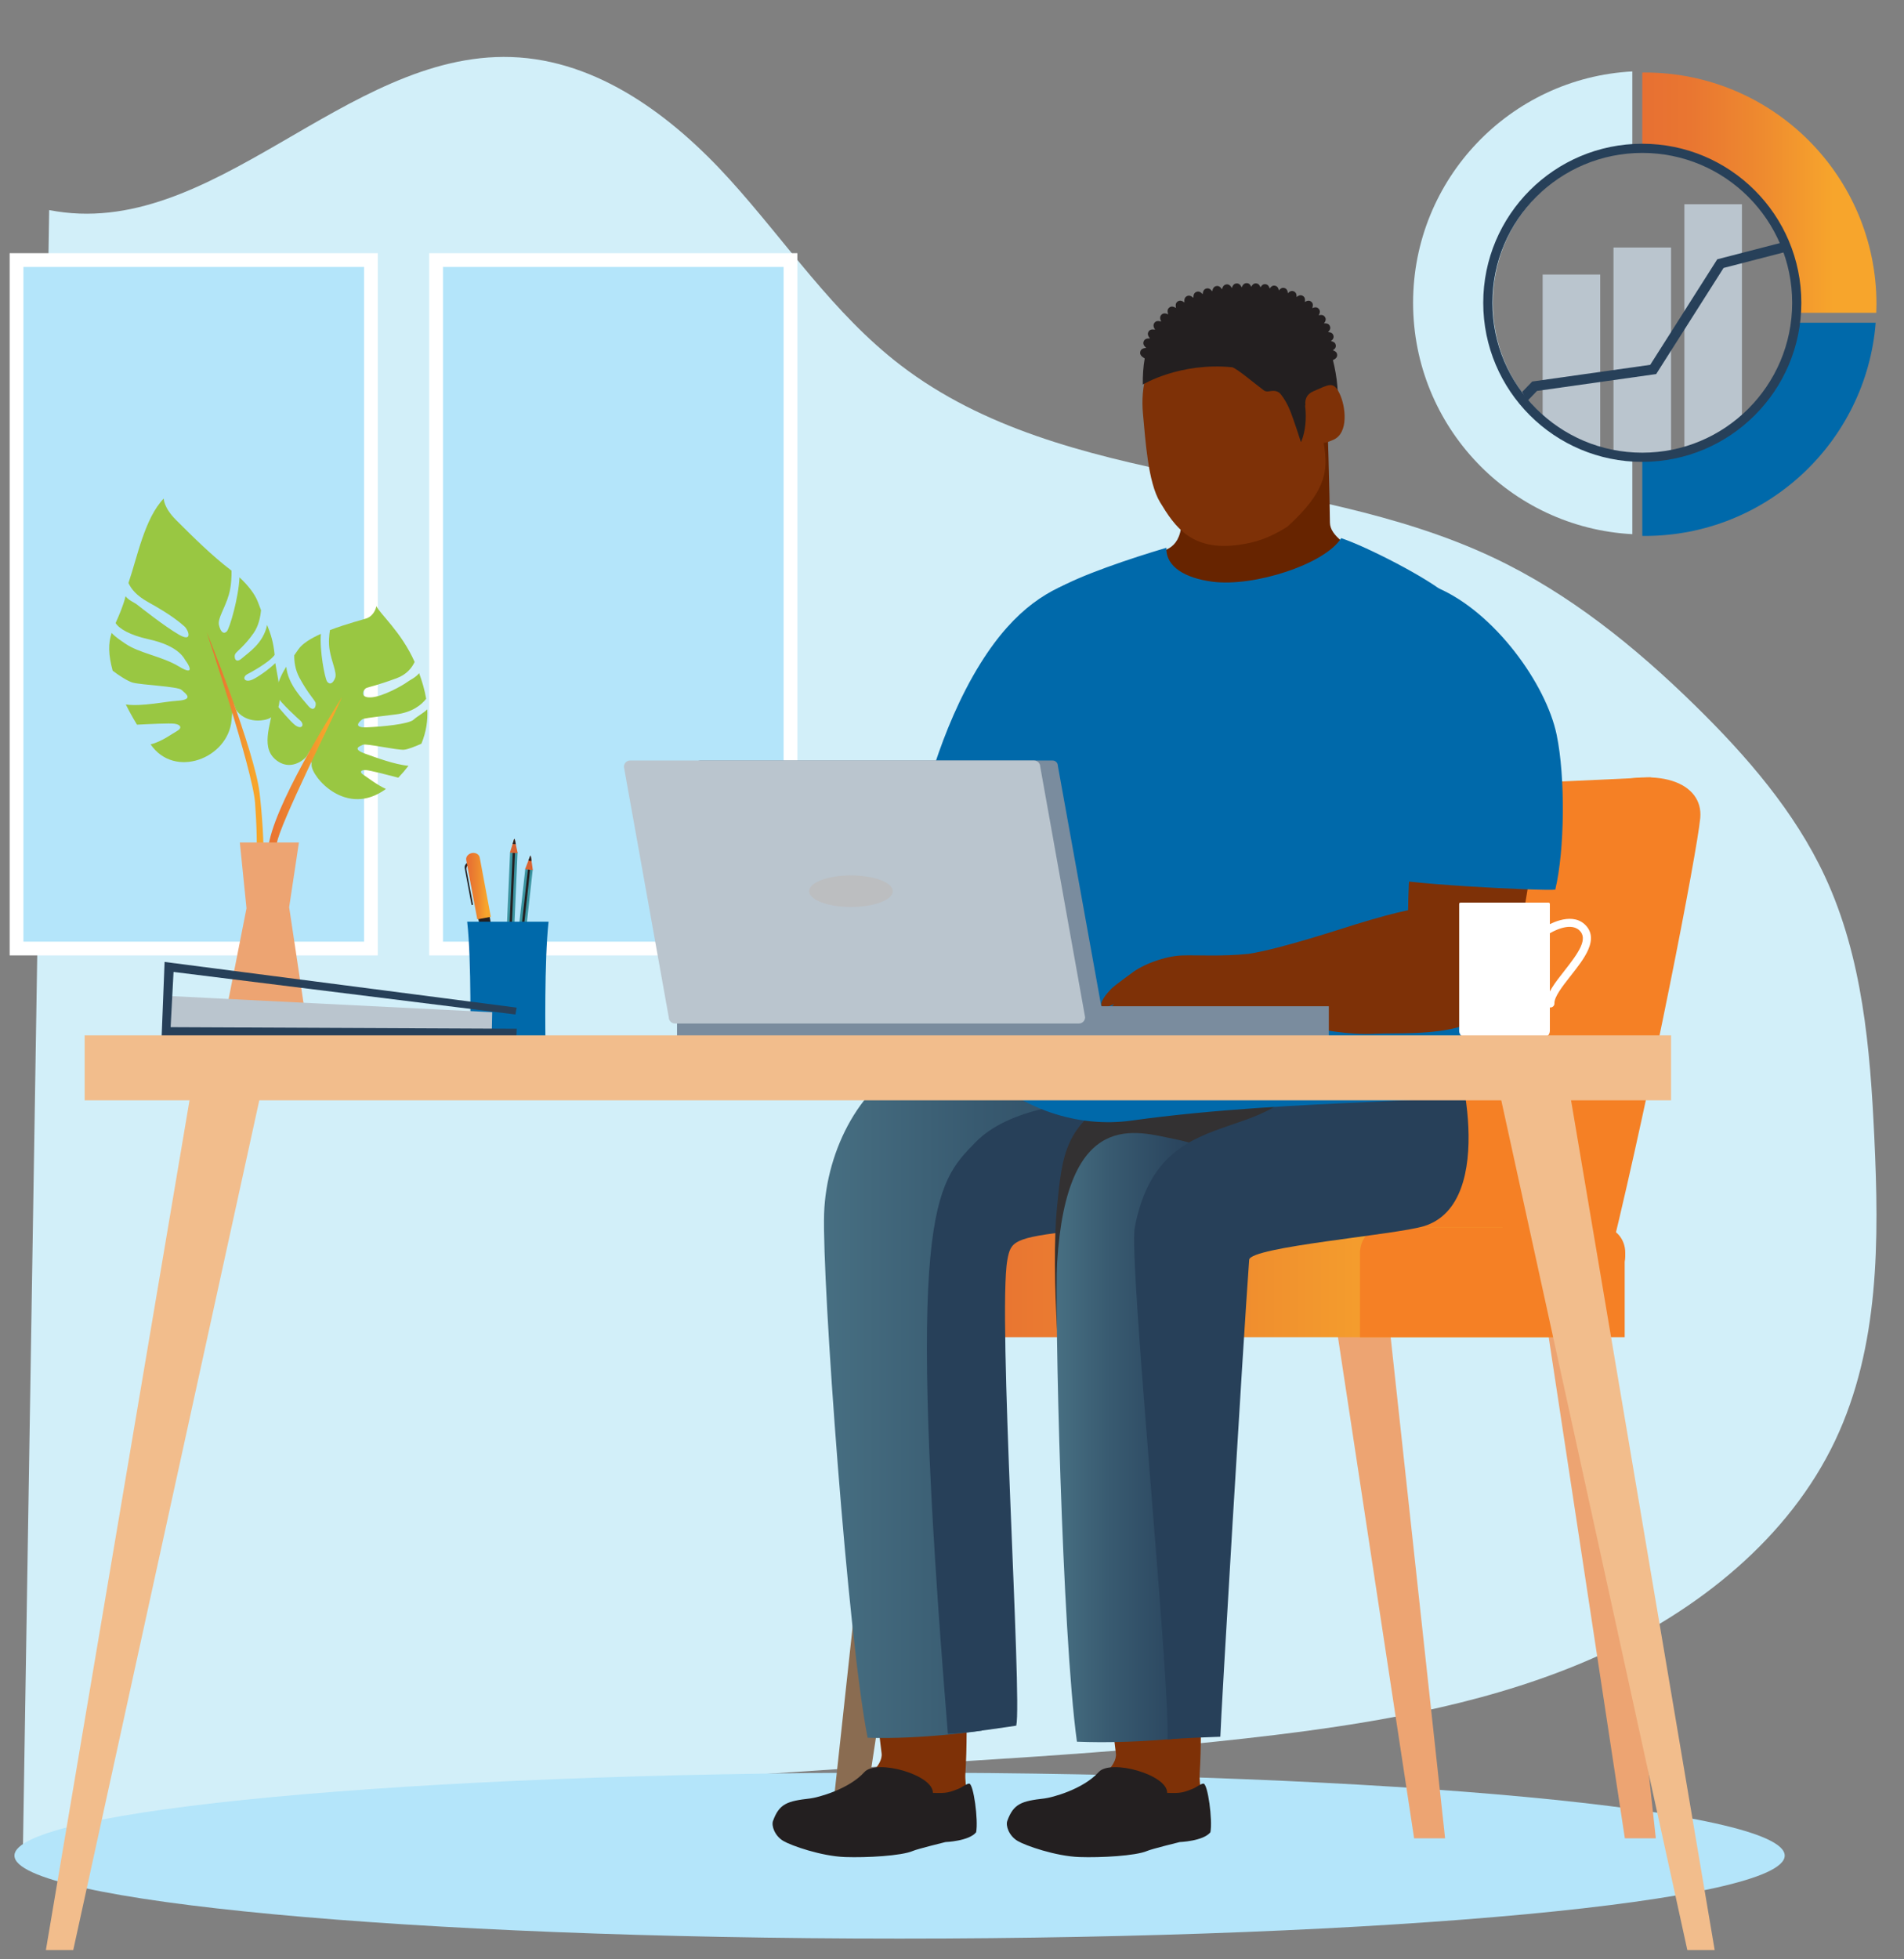 <?xml version="1.0" encoding="UTF-8"?>
<svg id="Layer_1" data-name="Layer 1" xmlns="http://www.w3.org/2000/svg" width="415" height="427" xmlns:xlink="http://www.w3.org/1999/xlink" viewBox="0 0 415 427">
  <rect x="0" y="0" width="415" height="427" fill="#808080" stroke="none"/>
  <defs>
    <style>
      .cls-1 {
        fill: url(#linear-gradient);
      }

      .cls-2 {
        fill: #f58025;
      }

      .cls-3 {
        fill: #0069aa;
      }

      .cls-4 {
        fill: #eda472;
      }

      .cls-5 {
        fill: #fff;
      }

      .cls-6 {
        fill: #f2bd8c;
      }

      .cls-7 {
        fill: #672400;
      }

      .cls-8 {
        fill: #7e3107;
      }

      .cls-9, .cls-10 {
        fill: #b4e5fa;
      }

      .cls-11 {
        fill: #bac5ce;
      }

      .cls-12 {
        fill: #333132;
      }

      .cls-13 {
        fill: #bcbec0;
      }

      .cls-14 {
        fill: #d86432;
      }

      .cls-15, .cls-16 {
        fill: #d2eff9;
      }

      .cls-17 {
        fill: #231f20;
      }

      .cls-18 {
        fill: #99c742;
      }

      .cls-19 {
        fill: #8a6c51;
      }

      .cls-20 {
        fill: #3b94a0;
      }

      .cls-21 {
        fill: #274059;
      }

      .cls-22 {
        fill: #7a8c9e;
      }

      .cls-23 {
        fill: url(#New_Gradient_Swatch_2);
      }

      .cls-24 {
        fill: none;
        stroke: #274059;
        stroke-width: 2px;
      }

      .cls-24, .cls-10 {
        stroke-miterlimit: 10;
      }

      .cls-25 {
        fill: url(#linear-gradient-3);
      }

      .cls-26 {
        fill: url(#linear-gradient-4);
      }

      .cls-27 {
        fill: url(#linear-gradient-2);
      }

      .cls-28 {
        fill: url(#linear-gradient-5);
      }

      .cls-10 {
        stroke: #fff;
        stroke-width: 3px;
      }

      .cls-29, .cls-16 {
        isolation: isolate;
      }

      .cls-30 {
        fill: url(#New_Gradient_Swatch_2-2);
      }
    </style>
    <linearGradient id="linear-gradient" x1="188.142" y1="279.484" x2="339.029" y2="279.484" gradientUnits="userSpaceOnUse">
      <stop offset="0" stop-color="#e77032"/>
      <stop offset=".207" stop-color="#e97631"/>
      <stop offset=".508" stop-color="#ee8a2f"/>
      <stop offset=".815" stop-color="#f7a52c"/>
    </linearGradient>
    <linearGradient id="New_Gradient_Swatch_2" data-name="New Gradient Swatch 2" x1="179.597" y1="290.91" x2="283.573" y2="290.91" gradientUnits="userSpaceOnUse">
      <stop offset="0" stop-color="#476f82"/>
      <stop offset=".323" stop-color="#385a70"/>
      <stop offset=".724" stop-color="#2b465f"/>
      <stop offset="1" stop-color="#274059"/>
    </linearGradient>
    <linearGradient id="New_Gradient_Swatch_2-2" data-name="New Gradient Swatch 2" x1="230.301" y1="313.317" x2="266.667" y2="313.317" xlink:href="#New_Gradient_Swatch_2"/>
    <linearGradient id="linear-gradient-2" x1="101.603" y1="193.128" x2="106.98" y2="193.128" xlink:href="#linear-gradient"/>
    <linearGradient id="linear-gradient-3" x1="55.986" y1="182.599" x2="74.563" y2="182.599" xlink:href="#linear-gradient"/>
    <linearGradient id="linear-gradient-4" x1="45.062" y1="170.878" x2="57.489" y2="170.878" xlink:href="#linear-gradient"/>
    <linearGradient id="linear-gradient-5" x1="357.957" y1="41.985" x2="409" y2="41.985" xlink:href="#linear-gradient"/>
  </defs>
  <path class="cls-16" d="M5,402.782c6.297,3.011,13.543,4.576,20.582,4.764,14.069,.375,27.778-3.727,41.418-7.038,68.641-16.66,140.663-13.822,210.918-22.382,24.109-2.937,48.348-7.318,70.334-17.205,21.986-9.887,41.728-25.824,51.742-46.959,9.682-20.435,9.589-43.73,8.533-66.135-.913-19.345-2.528-39.124-10.764-56.822-6.566-14.11-17.056-26.233-28.346-37.289-12.971-12.703-27.358-24.379-44.023-32.232-41.052-19.346-93.33-14.519-129.052-41.851-14.754-11.289-24.981-26.952-37.363-40.593-12.382-13.641-28.637-25.98-47.536-26.607C75.148,11.229,46.287,52.774,10.719,45.783"/>
  <g class="cls-29">
    <rect class="cls-10" x="3.604" y="56.682" width="77.243" height="150.047"/>
    <rect class="cls-10" x="95.053" y="56.682" width="77.243" height="150.047"/>
  </g>
  <g>
    <path class="cls-9" d="M3.148,404.419c0,9.987,86.376,18.082,192.926,18.082s192.926-8.095,192.926-18.082-86.376-18.082-192.926-18.082S3.148,394.433,3.148,404.419h0Z"/>
    <polygon class="cls-4" points="308.226 400.65 314.975 400.65 301.361 275.316 289.177 275.316 308.226 400.65 308.226 400.65"/>
    <polygon class="cls-19" points="187.584 400.65 180.835 400.65 194.449 275.316 206.633 275.316 187.584 400.65 187.584 400.65"/>
    <path class="cls-2" d="M276.41,173.281l83.29-3.858s4.248,.718,4.818,3.942c1.342,7.613-10.255,63.368-24.662,99.153l-88.496-.342c17.029-39.374,15.954-97.141,25.051-98.895h0Z"/>
    <polygon class="cls-4" points="354.156 400.65 360.904 400.65 347.291 275.316 335.107 275.316 354.156 400.65 354.156 400.65"/>
    <path class="cls-1" d="M188.205,272.502c.347-2.77,3.596-4.961,7.522-4.961h135.748c4.154,0,7.554,2.453,7.554,5.45v.804c0,.412-.067,.813-.188,1.199v16.433H188.142v-18.926h.063Z"/>
    <path class="cls-2" d="M346.577,171.878c14.964-5.429,24.736-1.216,24.012,6.422-.725,7.638-10.6,58.433-19.313,94.218l-24.093-.342c.937-18.705,6.344-30.713,8.729-44.676,4.104-24.031,6.335-54.051,10.665-55.622h0Z"/>
    <path class="cls-2" d="M296.467,272.502c.221-2.77,2.295-4.961,4.8-4.961h48.152c2.651,0,4.821,2.453,4.821,5.45v.804c0,.412-.042,.813-.12,1.199v16.432h-57.694v-18.924h.041Z"/>
    <path class="cls-8" d="M204.59,220.171c3.691-4.017,11.423-12.147,13.551-14.756,3.71-4.55,7.893-10.851,8.813-17.623,.713-5.247-2.164-16.412-8.217-18.155-10.671-3.071-17.184,10.076-20.038,15.318-5.802,10.651-5.969,22.658-7.467,27.741-1.152,3.905,.383,7.718,2.482,9.575,1.768,1.562,7.322,1.77,10.876-2.099h0Z"/>
    <path class="cls-8" d="M193.303,330.109c-4.385,5.211-4.293,10.679-4.431,16.903-.086,3.833,1.918,24.396,3.281,35.1,.716,5.621-16.851,13.272-18.753,14.128-3.873,1.743,12.199,6.849,17.549,5.778,5.417-1.083,20.117-6.42,20.117-6.42,.282-3.306-.842-6.253-.642-9.203,.706-10.418-.293-28.361,.429-47.725-.051-17.042-13.334-13.571-17.55-8.561h0Z"/>
    <path class="cls-17" d="M188.406,386.212c2.614-2.893,15.024,.572,14.926,4.531,3.132,.165,3.772-.204,5.465-.84,.873-.327,1.891-1.194,2.455-1.174,.945,.032,2.017,7.998,1.507,10.605-1.563,1.94-6.687,2.133-6.687,2.133,0,0-6.077,1.491-7.1,1.933-2.495,1.081-10.097,1.492-14.745,1.331-5.19-.178-11.733-2.47-13.476-3.499-1.935-1.142-2.632-3.353-2.272-4.349,1.367-3.804,3.128-4.354,8.132-4.922,1.488-.169,8.347-1.927,11.796-5.747h0Z"/>
    <path class="cls-23" d="M199.748,231.052c6.812-2.563,17.362-10.973,24.174-13.536,6.582-2.477,16.997-14.085,21.767-14.438,16.237-1.205,32.1,21.277,36.461,26.344,5.057,5.877-4.746,25.141-7.862,29.626-4.704,6.771-20.646,6.682-32.638,8.531-17.528,2.701-26.667-.936-27.066,3.748-1.008,11.849,.737,100.162-.606,105.863,0,0-13.187,1.946-24.861,1.544-4.253-21.015-9.967-99.547-9.492-114.203,.457-14.113,8.29-29.026,20.123-33.479h0Z"/>
    <path class="cls-21" d="M267.002,249.99c3.933-10.369-40.403-15.374-54.348-1.072-8.982,9.211-15.369,14.982-6.05,128.959,3.429,0,14.901-1.781,14.901-1.781,1.325-5.707-4.093-89.836-1.934-101.531,.746-4.041,1.309-4.834,14.802-6.328,9.676-.879,28.695-7.879,32.629-18.248h0Z"/>
    <path class="cls-8" d="M244.367,330.109c-4.385,5.211-4.293,10.679-4.432,16.903-.085,3.833,1.918,24.396,3.282,35.1,.716,5.621-16.851,13.272-18.754,14.128-3.873,1.743,12.199,6.849,17.55,5.778,5.417-1.083,20.117-6.42,20.117-6.42,.282-3.306-.842-6.253-.642-9.203,.705-10.418-.293-28.361,.427-47.725-.051-17.042-13.334-13.571-17.549-8.561h0Z"/>
    <path class="cls-17" d="M239.47,386.212c2.613-2.893,15.023,.572,14.926,4.531,3.131,.165,3.772-.204,5.463-.84,.874-.327,1.891-1.194,2.456-1.174,.943,.032,2.017,7.998,1.507,10.605-1.563,1.94-6.687,2.133-6.687,2.133,0,0-6.078,1.491-7.1,1.933-2.495,1.081-10.098,1.492-14.745,1.331-5.19-.178-11.733-2.47-13.476-3.499-1.936-1.142-2.632-3.353-2.274-4.349,1.368-3.804,3.129-4.354,8.132-4.922,1.488-.169,8.347-1.927,11.797-5.747h0Z"/>
    <path class="cls-12" d="M248.052,282.527c-5.66-1.656-17.039,17.291-17.641,7.348-.546-9.006-.736-19.663,0-27.021,1.092-10.917,1.638-18.013,13.646-24.019,6.676-3.338,22.397-9.02,31.115-11.463,4.28-1.2,14.151-21.777,19.182-21.721,5.184,.058,5.682,.509,7.358,3.14,1.801,2.83,4.051,7.663,4.879,14.332,1.525,12.284,2.357,32.98-5.263,41.168-4.44,4.769-24.012,.935-32.179,4.291-14.344,5.892-21.097,13.944-21.097,13.944h0Z"/>
    <path class="cls-30" d="M256.067,248.267c11.463,2.245,11.463,6.737,9.825,29.188-1.361,18.658-6.004,96.799-6.108,101.09,0,0-12.128,1.57-25.053,1.048-3.276-23.574-4.878-95.287-4.32-104.384,2.093-34.102,17.478-28.545,25.656-26.943h0Z"/>
    <path class="cls-21" d="M316.034,227.552c-11.336-3.779-27.755-.587-28.343-2.519-4.598,29.121-34.276,10.655-40.354,42.477-1.358,7.111,7.653,98.008,7.168,111.606,1.998-.285,11.481-.603,11.481-.603,.102-4.29,4.924-85.29,6.285-103.948,.207-2.837,31.868-5.416,38.096-7.333,16.375-5.039,7.558-39.05,5.668-39.68h0Z"/>
    <path class="cls-7" d="M289.021,88.251c.4,2.535,.766,19.345,.855,25.658,.04,2.874,3.809,5.168,9.053,8.138-1.09,5.423-11.941,10.048-15.331,12.499-3.387,2.45-18.22,7.218-21.84,4.985-4.421-2.73-14.382-18.495-10.627-18.569,1.946-1.157,5.882-.584,6.435-6.9-.012-6.054-1.208-13.502-1.304-20.21,.794-3.172,32.296-8.518,32.758-5.602h0Z"/>
    <path class="cls-8" d="M254.564,74.683c-4.63,3.392-5.985,9.64-5.442,15.491,.545,5.852,1.105,14.947,3.723,19.275,3.205,5.295,6.828,10.727,17.172,9.3,3.429-.473,6.524-1.391,10.577-3.954,11.16-10.144,8.243-14.743,7.164-22.912,1.836-1.651,1.089-7.502,.442-9.282-3.3-9.069-3.873-8.961-6.613-13.654-7.065-5.459-19.964,.564-27.023,5.736h0Z"/>
    <path class="cls-3" d="M200.748,177.261s3.797-18.039,13.011-32.761c7.581-12.116,15.223-16.338,22.506-18.561,5.631-1.719,7.837,54.135,4.658,57.486-8.927,.019-38.981-4.186-40.175-6.164h0Z"/>
    <path class="cls-3" d="M254.233,119.384c-.159,4.182,4.121,6.609,10.014,7.392,9.056,1.2,24.573-3.83,28.074-9.492,5.488,1.817,19.017,8.705,23.308,12.519,10.687,9.496,13.207,105.863,11.639,107.294-4.047,3.696-44.228,2.051-80.7,7.133-11.407,1.589-24.196-2.274-33.844-12.077-10.118-10.282-2.812-25.725,.222-36.858,3.511-12.878,8.732-19.29,9.298-25.4,1.357-14.642,8.5-41.337,8.109-41.494,4.697-2.881,16.258-6.769,23.879-9.016h0Z"/>
    <path class="cls-17" d="M290.524,78.483c.563-.267,.982-.596,.921-1.196-.053-.531-.432-.779-.94-.932,.445-.29,.738-.636,.638-1.163-.103-.535-.515-.746-1.046-.85,.424-.339,.692-.718,.531-1.241-.162-.532-.608-.693-1.161-.732,.391-.395,.621-.811,.39-1.32-.233-.516-.706-.613-1.272-.574,.341-.455,.517-.906,.209-1.384-.31-.482-.799-.503-1.36-.376,.272-.508,.38-.986-.004-1.414-.384-.428-.871-.37-1.403-.154,.186-.545,.216-1.035-.231-1.396-.442-.358-.909-.228-1.395,.064,.098-.561,.051-1.043-.44-1.331-.483-.283-.919-.096-1.352,.253,.017-.557-.098-1.018-.613-1.235-.504-.213-.909,.017-1.288,.406-.051-.543-.221-.976-.745-1.132-.516-.153-.889,.109-1.22,.524-.104-.523-.316-.927-.843-1.031-.519-.103-.863,.182-1.153,.615-.146-.502-.39-.878-.915-.941-.519-.062-.839,.241-1.094,.685-.179-.482-.447-.834-.968-.862-.515-.029-.815,.288-1.042,.741-.206-.465-.493-.796-1.008-.796-.564,0-.861,.392-1.079,.922-.247-.515-.563-.891-1.126-.856-.567,.034-.839,.448-1.024,.995-.283-.502-.625-.861-1.187-.788-.567,.073-.809,.509-.957,1.071-.319-.485-.687-.821-1.246-.707-.563,.115-.772,.573-.876,1.15-.359-.463-.753-.773-1.307-.612-.557,.162-.725,.641-.779,1.23-.4-.434-.824-.713-1.363-.502-.543,.213-.666,.709-.666,1.305-.442-.398-.892-.639-1.412-.374-.524,.266-.595,.776-.535,1.374-.483-.354-.957-.551-1.451-.232-.495,.321-.511,.838-.387,1.429-.521-.302-1.016-.45-1.473-.077-.461,.375-.417,.893-.225,1.47-.556-.244-1.066-.336-1.479,.089-.416,.427-.311,.939-.053,1.492-.582-.178-1.102-.211-1.463,.262-.364,.476-.196,.974,.13,1.494-.603-.107-1.126-.078-1.429,.439-.304,.522-.07,.999,.324,1.477-.615-.029-1.139,.065-1.371,.623-.236,.568,.073,1.014,.541,1.441-.629,.06-1.144,.227-1.289,.826-.165,.678,.33,1.089,.968,1.469-.322,1.806-.445,3.716-.421,5.691,0,0,8.104-4.908,19.517-3.766,1.228,.437,4.406,3.191,6.848,5.022,1.37,1.027,2.854-1.826,5.707,3.424-.212-1.727,8.45,1.753,10.272,.685,.408-3.047,.052-6.95-.905-10.696h0Z"/>
    <path class="cls-8" d="M331.593,159.905c-2.417-.714-17.226-1.142-22.202,1.262,.545,1.146-2.355,23.266-2.48,37.21-2.802,.571-6.458,1.551-11.441,3.08-2.919,.895-16.457,5.393-23.355,6.433-5.954,.613-11.208,.22-14.555,.348-3.567,.137-8.482,1.927-10.971,3.901,0,0-3.701,2.656-4.406,3.4-.798,.842-2.869,3.134-1.883,3.874,.445,.333,1.476-.047,2.563-.624-1.093,1.099-1.76,2.251-1.33,2.693,.558,.574,1.934,.128,3.248-.501-1.174,1.031-1.99,2.038-1.541,2.482,.608,.604,2.472-.421,4.34-1.451-1.002,.792-1.657,1.591-1.145,2.035,.627,.546,4.206-1.449,5.563-1.887,.999-.322,6.145-.5,6.145-.5,.432,.109,2.614,.557,5.663,.312,3.176,.233,6.764-.225,7.36-.333,5.214-.948,16.74,4.231,28.493,3.669,6.918-.33,21.808,.997,26.067-6.817,5.167-7.347,6.969-23.653,8.212-30.935,3.412-19.981-.534-27.117-2.345-27.652h0Z"/>
    <path class="cls-3" d="M300.796,190.953s-1.88-17.11,1.898-31.016c2.419-8.904,9.477-28.778,10.766-31.762,12.346,5.365,23.516,20.884,25.824,31.928,1.943,9.294,1.762,25.267-.294,33.787-2.303,.346-36.268-1.299-38.194-2.938h0Z"/>
    <path class="cls-8" d="M291.965,85.753c1.331,2.748,2.071,8.621-1.35,10.1-3.421,1.479-2.745,.452-4.077-2.296-1.331-2.748-3.686-6.803-.267-8.282,3.421-1.479,4.362-2.271,5.693,.477h0Z"/>
    <path class="cls-17" d="M274.974,83.002s3.814,.623,6.183,6.404c.876,2.135,2.397,6.962,2.397,6.962,0,0,2.775-5.313-.684-14.267-1.281-3.313-8.895-.568-7.896,.9h0Z"/>
    <polygon class="cls-22" points="289.63 227.68 147.566 227.68 147.566 219.305 289.63 219.305 289.63 227.68 289.63 227.68"/>
    <path class="cls-22" d="M239.364,223.067h-76.783c-.632,0-1.145-.513-1.145-1.145l-9.936-55.028c0-.632,.511-1.145,1.144-1.145h76.783c.632,0,1.144,.512,1.144,1.145l9.938,55.028c0,.632-.513,1.145-1.144,1.145h0Z"/>
    <path class="cls-11" d="M235.166,223.067h-88.057c-.743,0-1.346-.613-1.346-1.368l-9.775-54.581c0-.756,.603-1.368,1.346-1.368h88.057c.743,0,1.345,.613,1.345,1.368l9.775,54.581c0,.756-.601,1.368-1.345,1.368h0Z"/>
    <path class="cls-13" d="M194.595,194.231c0,1.902-4.08,3.443-9.114,3.443s-9.114-1.541-9.114-3.443,4.081-3.443,9.114-3.443,9.114,1.541,9.114,3.443h0Z"/>
    <path class="cls-5" d="M319.565,226.178h16.725c.84,0,1.521-.682,1.521-1.523v-27.654c0-.153-.123-.277-.277-.277h-19.216c-.152,0-.277,.124-.277,.277v27.654c0,.841,.682,1.523,1.523,1.523h0Z"/>
    <path class="cls-5" d="M337.931,219.577c-.469,0-.858-.373-.874-.847-.069-2.075,1.857-4.524,3.898-7.116,3.182-4.043,5.277-7.048,3.244-8.89-2.148-1.946-6.341,.65-6.383,.676-.409,.257-.95,.135-1.207-.274-.258-.409-.136-.948,.273-1.207,.217-.137,5.361-3.331,8.493-.492,1.545,1.399,1.803,3.291,.767,5.623-.82,1.846-2.34,3.779-3.81,5.647-1.756,2.232-3.573,4.538-3.525,5.975,.016,.483-.362,.888-.846,.904-.01,.001-.02,.001-.03,.001h0Z"/>
    <polygon class="cls-17" points="108.545 221.146 110.28 220.823 106.697 199.561 104.207 200.026 108.545 221.146 108.545 221.146"/>
    <path class="cls-17" d="M105.055,196.824l-1.494-7.995c-.035-.185-.116-.349-.225-.489,.298,.152,.525,.424,.589,.769l1.431,7.659-.301,.056h0Z"/>
    <path class="cls-17" d="M101.661,189.532l1.431,7.659-.301,.057-1.493-7.995c-.117-.625,.295-1.226,.92-1.344,.438-.081,.862,.101,1.118,.431-.22-.112-.479-.159-.746-.11-.625,.116-1.04,.7-.929,1.302h0Z"/>
    <path class="cls-27" d="M104.038,200.371l-2.417-12.936c-.128-.687,.426-1.367,1.239-1.519,.813-.151,1.575,.283,1.703,.969l2.417,12.936-2.942,.55h0Z"/>
    <polygon class="cls-20" points="109.581 222.592 111.207 222.665 112.804 185.858 111.177 185.785 109.581 222.592 109.581 222.592"/>
    <polygon class="cls-17" points="110.149 222.618 110.65 222.639 112.247 185.833 111.746 185.81 110.149 222.618 110.149 222.618"/>
    <polygon class="cls-14" points="111.145 185.843 112.83 185.919 112.191 182.883 112.056 182.875 111.145 185.843 111.145 185.843"/>
    <polygon class="cls-17" points="111.727 183.947 112.056 182.875 112.191 182.883 112.424 183.979 111.727 183.947 111.727 183.947"/>
    <polygon class="cls-20" points="110.454 225.994 112.073 226.174 116.11 189.554 114.493 189.372 110.454 225.994 110.454 225.994"/>
    <polygon class="cls-17" points="111.019 226.057 111.517 226.111 115.555 189.492 115.058 189.435 111.019 226.057 111.019 226.057"/>
    <polygon class="cls-14" points="114.456 189.429 116.133 189.617 115.697 186.544 115.562 186.528 114.456 189.429 114.456 189.429"/>
    <polygon class="cls-17" points="115.163 187.576 115.562 186.528 115.697 186.544 115.855 187.655 115.163 187.576 115.163 187.576"/>
    <path class="cls-3" d="M119.569,200.88c-.96,8.384-.68,26.236-.68,26.236l-16.406,.088s.325-17.865-.653-26.324h17.74Z"/>
    <path class="cls-18" d="M79.233,168.881c-.909-.562-.698-1.12,.524-1.046,.887,.054,4.916,1.09,7.06,1.654,.832-.873,1.566-1.736,2.212-2.588-2.998-.258-7.222-1.851-9.374-2.616-3.05-1.084-1.237-1.642-.566-1.976,.671-.333,7.471,1.214,8.978,1.087,.835-.07,2.477-.73,3.776-1.304,1.069-2.58,1.413-5.069,1.291-7.492-.895,.867-2.225,1.534-2.971,2.235-1.051,.988-6.761,1.531-10.193,1.682-3.431,.151-1.3-1.534-1.015-1.735,.285-.201,.936-.305,7.254-1.072,3.689-.448,5.667-2.109,6.676-3.415-.312-1.892-.866-3.748-1.529-5.58-.811,1.002-2.027,1.489-2.634,1.955-.861,.661-5.311,3.197-7.886,3.324-2.575,.127-1.651-1.803-.932-2.073,.72-.27,2.073-.473,6.492-2.083,2.245-.818,3.394-2.308,3.98-3.578-2.958-6.598-7.569-10.453-8.333-12.158,0,0-.291,1.843-1.962,2.598-.547,.248-4.421,1.187-8.163,2.626-.173,1.027-.349,2.7-.069,4.353,.451,2.66,1.63,4.935,1.208,6.05-.422,1.115-1.109,1.62-1.734,.857-.536-.657-1.698-6.947-1.382-10.44-2.149,.966-4.03,2.099-4.893,3.36-.315,.461-.62,.89-.914,1.303-.023,1.289,.17,3.096,1.13,4.889,1.777,3.326,3.295,4.825,3.507,5.428,.211,.604-.269,2.35-1.66,.634-1.155-1.425-4.384-4.632-4.711-8.452-1.058,1.654-1.87,3.373-2.359,6.015,1.118,1.924,5.284,5.609,5.284,5.609,1.242,1.004,.429,2.309-1.158,.977-.994-.835-3.022-3.218-4.396-4.881-.84,5.207-3.22,10.248,.845,12.936,3.038,2.008,5.994-.543,6.45-1.496,.794-1.656,.856-.568,.845,2.241-.01,2.627,7.584,11.574,16.204,5.237-1.94-.861-4.272-2.69-4.879-3.066h0Z"/>
    <path class="cls-25" d="M74.563,151.913s-13.61,21.064-15.835,31.345c-2.224,10.282-2.907,28.622-2.709,29.572s2.551,.121,2.551,.121c0,0-1.376-8.779,1.775-29.173,.65-4.2,12.048-26.839,14.218-31.865h0Z"/>
    <path class="cls-18" d="M38.543,159.342c1.163-.606,.962-1.398-.494-1.609-1.056-.153-5.581,.073-8.189,.205-.919-1.509-1.731-2.982-2.433-4.395,3.506,.485,8.429-.635,11.179-.808,3.901-.246,1.757-1.629,.958-2.383-.798-.756-8.793-1.067-10.663-1.588-1.037-.29-3.003-1.554-4.345-2.59-.962-3.557-.977-5.983-.22-8.237,.742,.871,2.183,1.788,2.937,2.311,3.09,2.148,8.007,2.758,11.709,4.999,3.979,2.409,1.817-.851,1.5-1.231-.315-.379-1.281-3.218-8.149-4.711-4.011-.872-6.414-2.313-7.133-3.518,.795-1.794,1.642-3.728,2.174-5.844,.648,.9,1.838,1.313,2.49,1.819,.924,.719,5.988,4.734,9.12,6.549,3.132,1.815,2.081-1.041,1.224-1.783-.857-.743-2.796-2.475-7.868-5.273-2.576-1.42-3.742-2.875-4.342-4.198,1.972-5.756,3.523-14.062,7.69-18.407,0,0-.062,1.941,2.674,4.671,3.794,3.785,7.784,7.759,12.101,11.048,.019,1.273-.038,3.364-.585,5.249-.879,3.028-2.5,5.202-2.157,6.622,.341,1.421,.961,2.07,1.694,1.392,.63-.583,2.617-7.492,2.78-11.801,1.839,1.705,3.378,3.638,4.015,5.373,.233,.635,.462,1.223,.684,1.777-.14,1.499-.537,3.443-1.614,4.989-1.996,2.866-3.714,4.004-4.016,4.561-.303,.556-.067,2.314,1.523,.898,1.318-1.176,4.627-3.213,5.43-7.231,.804,2.004,1.372,3.744,1.646,6.53-1.253,1.771-5.834,4.14-5.834,4.14-1.388,.667-.813,2.06,1.009,1.237,1.141-.515,3.483-2.139,4.966-3.581,.553,3.704,2.861,11.441-2.42,12.388-3.885,.697-6.02-1.655-6.298-2.637-.482-1.706-.534-.374-.815,2.693-.763,8.329-12.447,12.85-17.647,5.256,2.36-.525,4.945-2.475,5.722-2.88h0Z"/>
    <path class="cls-26" d="M45.062,137.806c.023-.009,10.42,25.639,11.52,35.032,1.115,9.53,1.502,22.43-.604,30.798-.212,.845-2.54-.282-2.54-.282,2.848-9.461,2.837-19.026,2.157-28.377-.519-7.153-10.533-37.172-10.533-37.172h0Z"/>
    <polygon class="cls-4" points="52.273 183.614 65.153 183.614 63.026 197.728 67.102 224.901 48.414 224.901 53.729 197.952 52.273 183.614 52.273 183.614"/>
    <polygon class="cls-11" points="36.499 217.054 107.282 220.602 107.199 224.67 36.201 224.581 36.499 217.054 36.499 217.054"/>
    <polygon class="cls-21" points="112.615 219.605 35.874 209.647 35.234 225.84 112.567 225.9 112.634 224.205 37.191 223.866 37.825 211.829 112.346 221.103 112.615 219.605 112.615 219.605"/>
    <polygon class="cls-6" points="367.774 425.007 373.736 425.007 341.232 232.714 325.668 232.714 367.774 425.007 367.774 425.007"/>
    <polygon class="cls-6" points="15.963 425.007 10.001 425.007 42.505 232.714 58.07 232.714 15.963 425.007 15.963 425.007"/>
    <polygon class="cls-6" points="364.233 239.808 18.448 239.808 18.448 225.649 364.233 225.649 364.233 239.808 364.233 239.808"/>
  </g>
  <g>
    <g>
      <rect class="cls-11" x="336.237" y="59.838" width="12.55" height="48.326"/>
      <rect class="cls-11" x="351.682" y="53.944" width="12.55" height="45.716"/>
      <rect class="cls-11" x="367.128" y="44.515" width="12.55" height="61.291"/>
    </g>
    <g>
      <g class="cls-29">
        <path class="cls-15" d="M355.785,98.998c-17.022-1.382-30.409-15.625-30.409-33.004s13.386-31.621,30.409-33.004V15.569c-26.628,1.411-47.785,23.446-47.785,50.425s21.157,49.014,47.785,50.425v-17.422Z"/>
      </g>
      <g>
        <path class="cls-28" d="M391.624,66.305c0,.625-.021,1.245-.055,1.861h17.384c.022-.619,.047-1.237,.047-1.861,0-27.89-22.61-50.5-50.5-50.5-.182,0-.361,.012-.543,.014v17.376c.181-.003,.361-.014,.543-.014,18.294,0,33.124,14.83,33.124,33.124Z"/>
        <path class="cls-3" d="M391.37,70.338c-1.991,16.39-15.943,29.09-32.87,29.09-.182,0-.362-.011-.543-.014v17.376c.182,.002,.361,.014,.543,.014,26.531,0,48.268-20.464,50.325-46.467h-17.455Z"/>
      </g>
    </g>
    <circle class="cls-24" cx="357.957" cy="65.994" r="33.667"/>
    <path class="cls-21" d="M335.012,85.197l25.971-3.671,14.69-23.127,13.595-3.516c-.389-.657-.799-1.299-1.231-1.925l-13.739,3.553-14.611,23.004-25.721,3.636-2.172,2.258c.33,.691,.687,1.365,1.063,2.028l2.154-2.239Z"/>
  </g>
</svg>